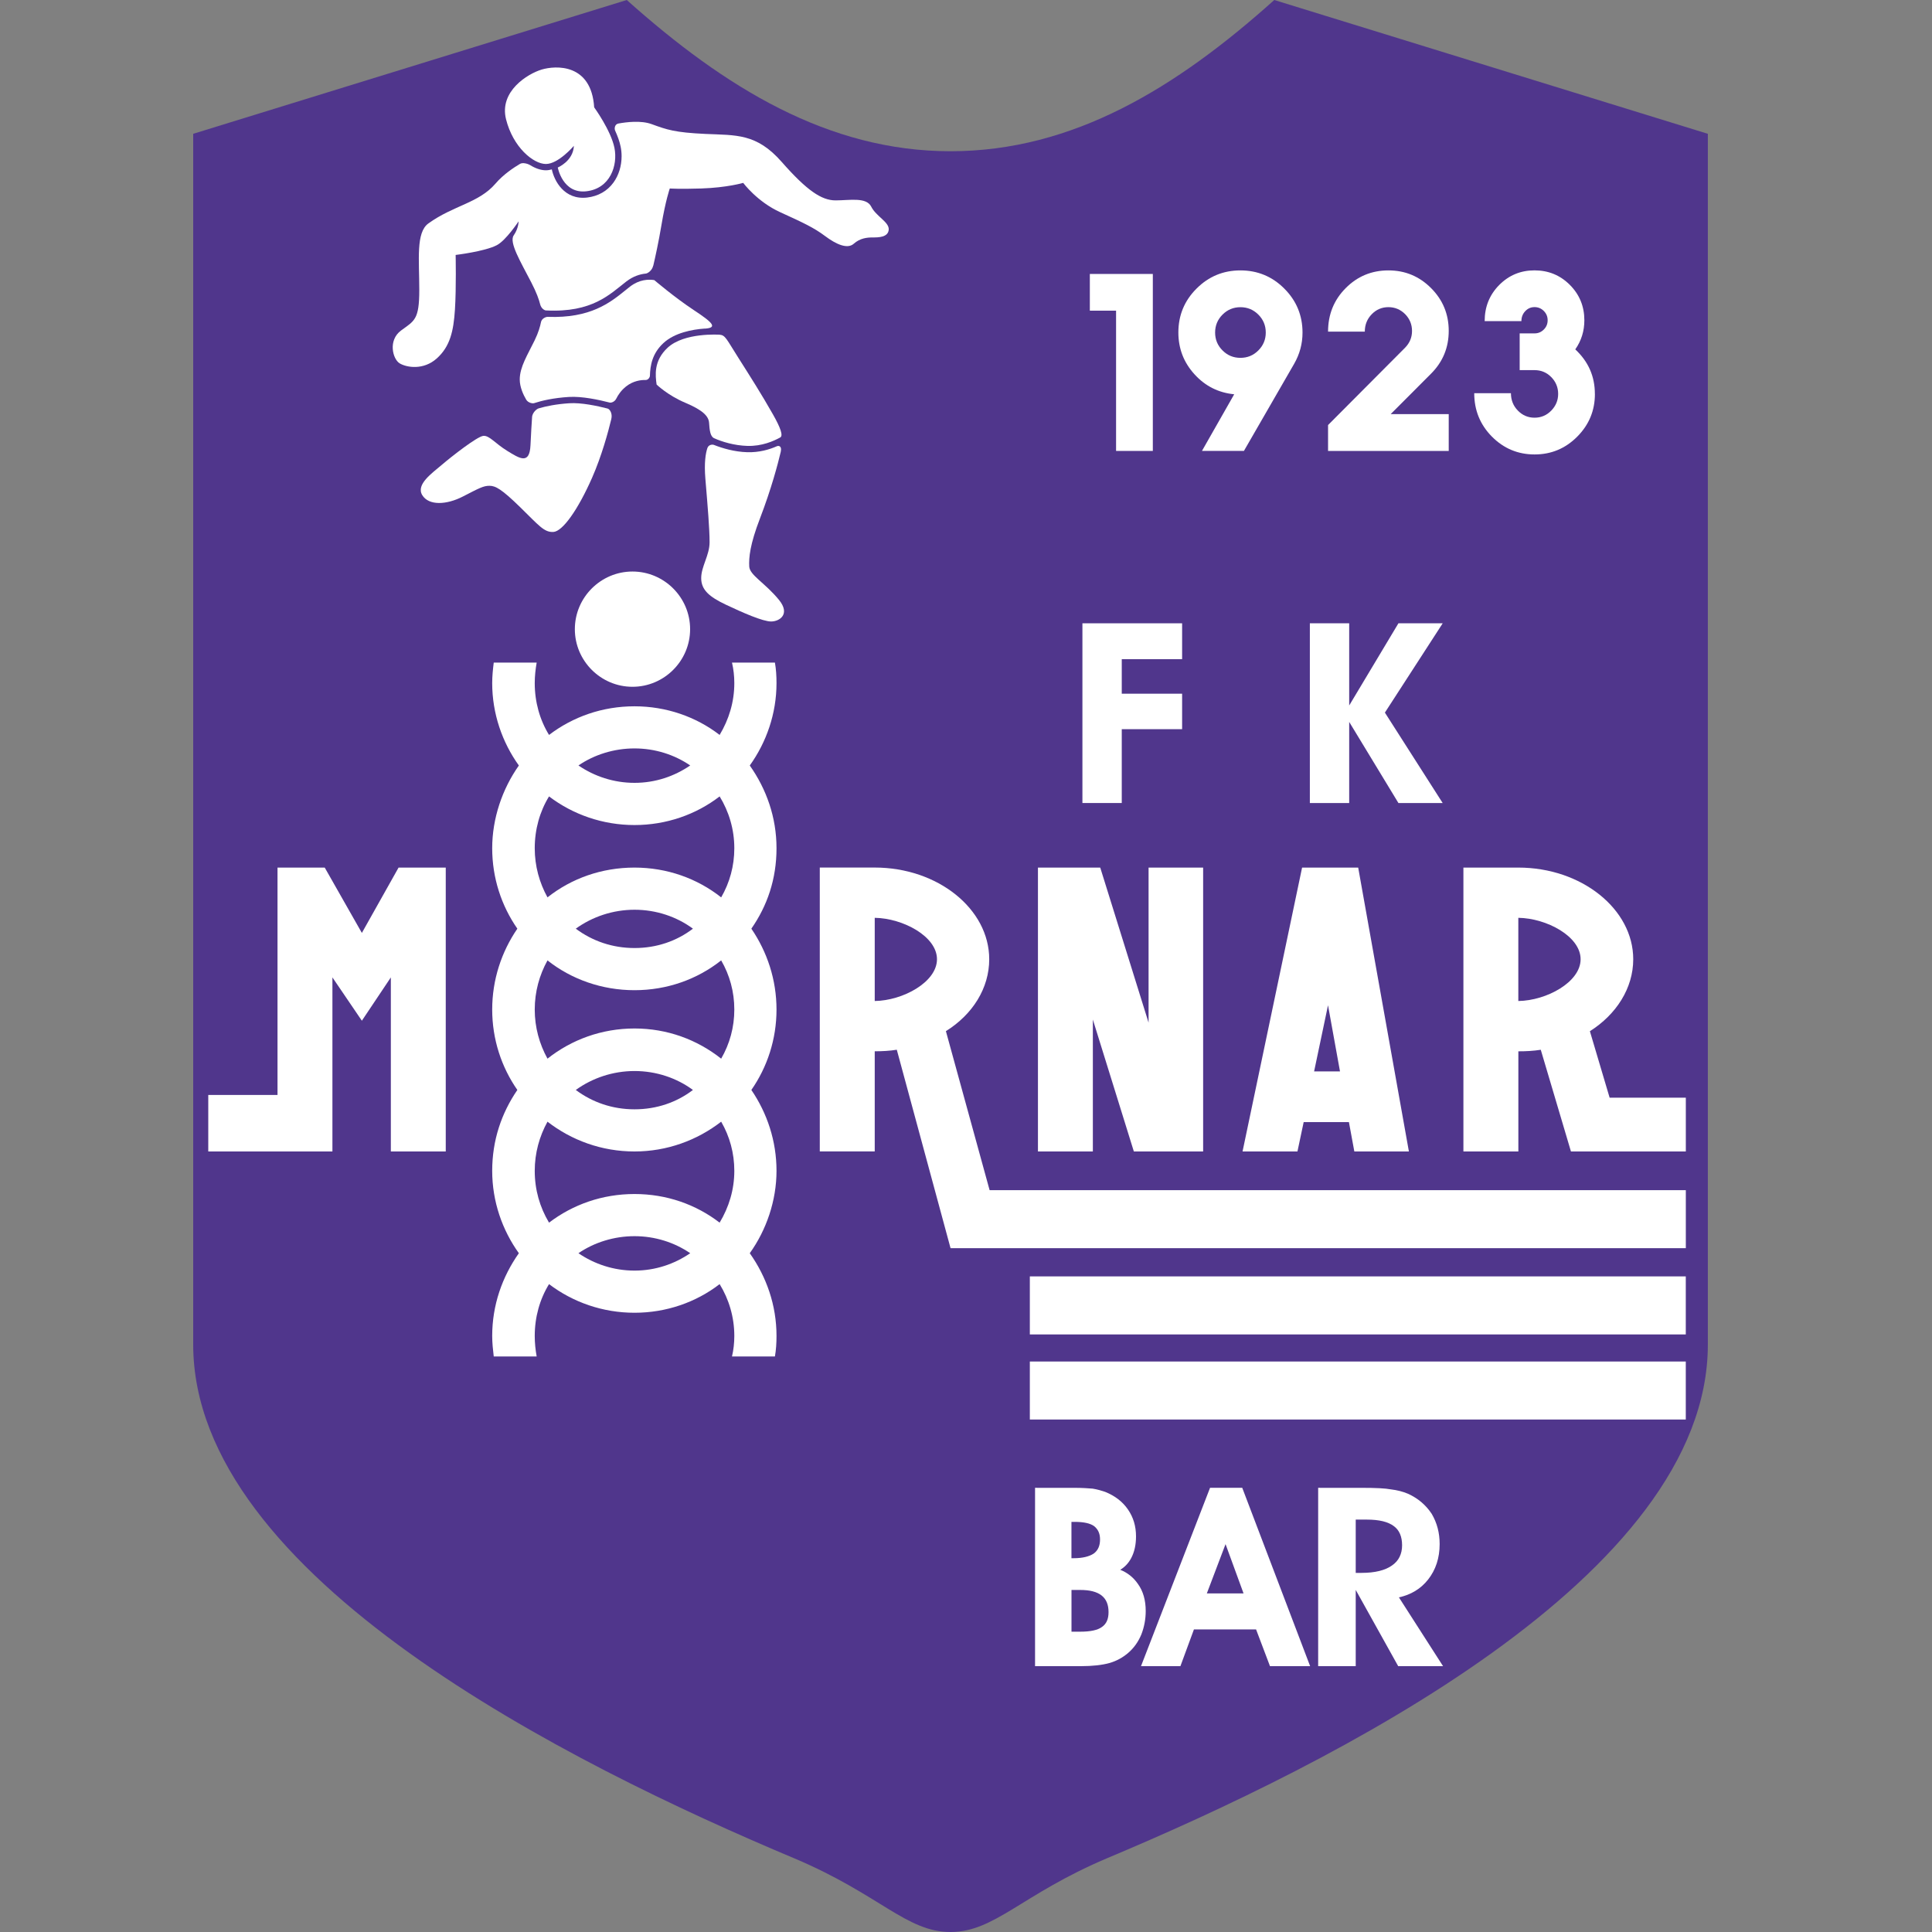 <?xml version="1.0" encoding="UTF-8"?>
<svg xmlns="http://www.w3.org/2000/svg" width="50" height="50" viewBox="0 0 50 50" fill="none">
  <rect x="0" y="0" width="50" height="50" fill="#808080" stroke="none"/>
  <path fill-rule="evenodd" clip-rule="evenodd" d="M24.599 3.914C21.437 3.914 18.764 2.272 16.221 0L5 3.463V34.795C5 40.802 14.73 45.646 20.566 48.098C22.768 49.029 23.458 50 24.599 50C25.741 50 26.441 49.029 28.634 48.098C34.48 45.646 44.199 40.802 44.199 34.795V3.463L32.978 0C30.445 2.272 27.772 3.914 24.599 3.914Z" fill="#50368C"></path>
  <path fill-rule="evenodd" clip-rule="evenodd" d="M34.16 38.504H34.114V43.12H35.086V41.147C35.233 41.411 36.185 43.12 36.185 43.12H37.346C37.346 43.12 36.267 41.439 36.204 41.34C36.513 41.272 36.769 41.12 36.958 40.88C37.157 40.628 37.258 40.319 37.258 39.961C37.258 39.669 37.19 39.412 37.052 39.177C36.898 38.946 36.698 38.777 36.441 38.659C36.303 38.601 36.158 38.564 35.997 38.545C35.85 38.517 35.612 38.505 35.231 38.505H34.16V38.504ZM35.371 39.327C35.691 39.327 35.922 39.382 36.074 39.497C36.215 39.6 36.286 39.767 36.286 39.992C36.286 40.217 36.199 40.396 36.025 40.514C35.852 40.64 35.58 40.706 35.241 40.706H35.086V39.327H35.371Z" fill="white"></path>
  <path fill-rule="evenodd" clip-rule="evenodd" d="M32.118 38.504H31.316L29.529 43.12H30.549C30.549 43.12 30.878 42.225 30.899 42.169H32.507C32.528 42.224 32.867 43.12 32.867 43.12H33.906L32.149 38.504H32.117H32.118ZM31.717 39.962C31.784 40.147 32.145 41.134 32.183 41.237H31.233C31.272 41.133 31.646 40.147 31.717 39.962Z" fill="white"></path>
  <path fill-rule="evenodd" clip-rule="evenodd" d="M26.832 38.504H26.787V43.12H27.974C28.272 43.12 28.522 43.092 28.717 43.038C28.896 42.985 29.053 42.9 29.195 42.779C29.344 42.651 29.456 42.495 29.537 42.302C29.613 42.107 29.651 41.903 29.651 41.693C29.651 41.413 29.584 41.179 29.452 40.996C29.334 40.822 29.18 40.702 28.992 40.626C29.11 40.555 29.204 40.456 29.275 40.324C29.358 40.168 29.4 39.979 29.4 39.762C29.4 39.498 29.332 39.27 29.192 39.066C29.054 38.864 28.855 38.711 28.6 38.609C28.512 38.579 28.407 38.547 28.281 38.526C28.176 38.517 28.012 38.505 27.803 38.505H26.832L26.832 38.504ZM27.814 39.386C28.047 39.386 28.216 39.423 28.318 39.498C28.421 39.582 28.469 39.692 28.469 39.841C28.469 40.004 28.416 40.124 28.307 40.205C28.189 40.284 28.011 40.326 27.794 40.326H27.729V39.386H27.814ZM27.954 41.148C28.203 41.148 28.384 41.194 28.507 41.289C28.63 41.385 28.689 41.527 28.689 41.722C28.689 41.901 28.634 42.026 28.518 42.106C28.41 42.187 28.22 42.228 27.954 42.228H27.73V41.148H27.954Z" fill="white"></path>
  <path fill-rule="evenodd" clip-rule="evenodd" d="M16.421 18.279C17.242 18.279 18.013 18.549 18.624 19.02C18.864 18.619 19.004 18.169 19.004 17.678C19.004 17.498 18.984 17.318 18.944 17.148H20.055C20.085 17.318 20.096 17.498 20.096 17.678C20.096 18.469 19.835 19.21 19.404 19.811C19.835 20.421 20.096 21.152 20.096 21.952C20.096 22.753 19.856 23.444 19.445 24.034C19.855 24.635 20.096 25.355 20.096 26.127C20.096 26.898 19.856 27.618 19.445 28.208C19.855 28.809 20.096 29.53 20.096 30.301C20.096 31.071 19.835 31.832 19.404 32.433C19.835 33.043 20.096 33.774 20.096 34.575C20.096 34.755 20.085 34.935 20.055 35.105H18.944C18.984 34.935 19.004 34.755 19.004 34.575C19.004 34.084 18.864 33.624 18.624 33.233C18.013 33.704 17.242 33.974 16.421 33.974C15.6 33.974 14.83 33.704 14.209 33.233C13.969 33.624 13.839 34.084 13.839 34.575C13.839 34.755 13.858 34.935 13.889 35.105H12.778C12.758 34.935 12.738 34.755 12.738 34.575C12.738 33.773 12.998 33.043 13.428 32.433C12.997 31.832 12.738 31.092 12.738 30.301C12.738 29.51 12.978 28.809 13.389 28.208C12.978 27.618 12.738 26.897 12.738 26.127C12.738 25.356 12.978 24.635 13.389 24.034C12.978 23.443 12.738 22.723 12.738 21.952C12.738 21.182 12.998 20.421 13.428 19.811C12.997 19.21 12.738 18.469 12.738 17.678C12.738 17.498 12.757 17.318 12.778 17.148H13.889C13.859 17.318 13.839 17.498 13.839 17.678C13.839 18.169 13.969 18.629 14.209 19.02C14.829 18.549 15.59 18.279 16.421 18.279ZM19.004 26.127C19.004 25.666 18.884 25.235 18.664 24.855C18.044 25.346 17.263 25.626 16.421 25.626C15.58 25.626 14.79 25.346 14.169 24.855C13.959 25.235 13.839 25.666 13.839 26.127C13.839 26.587 13.959 27.017 14.169 27.398C14.79 26.907 15.57 26.617 16.421 26.617C17.272 26.617 18.043 26.907 18.664 27.398C18.884 27.017 19.004 26.587 19.004 26.127ZM16.421 29.8C15.57 29.8 14.79 29.51 14.169 29.029C13.959 29.41 13.839 29.84 13.839 30.301C13.839 30.791 13.969 31.241 14.209 31.642C14.829 31.171 15.59 30.901 16.421 30.901C17.253 30.901 18.013 31.172 18.624 31.642C18.864 31.241 19.004 30.791 19.004 30.301C19.004 29.84 18.884 29.41 18.664 29.029C18.044 29.51 17.263 29.8 16.421 29.8ZM17.933 28.208C17.513 27.898 16.983 27.718 16.422 27.718C15.862 27.718 15.331 27.898 14.901 28.208C15.331 28.529 15.851 28.709 16.422 28.709C16.993 28.709 17.513 28.529 17.933 28.208ZM14.97 32.433C15.38 32.713 15.881 32.883 16.421 32.883C16.962 32.883 17.453 32.713 17.863 32.433C17.453 32.153 16.952 31.992 16.421 31.992C15.891 31.992 15.38 32.153 14.97 32.433ZM16.421 22.453C17.262 22.453 18.043 22.733 18.664 23.224C18.884 22.843 19.004 22.413 19.004 21.952C19.004 21.462 18.864 21.002 18.624 20.611C18.013 21.082 17.242 21.352 16.421 21.352C15.6 21.352 14.83 21.082 14.209 20.611C13.969 21.002 13.839 21.462 13.839 21.952C13.839 22.413 13.959 22.843 14.169 23.224C14.79 22.733 15.57 22.453 16.421 22.453ZM17.933 24.034C17.513 23.724 16.983 23.544 16.422 23.544C15.862 23.544 15.331 23.724 14.901 24.034C15.331 24.355 15.851 24.535 16.422 24.535C16.993 24.535 17.513 24.355 17.933 24.034ZM14.97 19.81C15.38 20.09 15.881 20.26 16.421 20.26C16.962 20.26 17.453 20.09 17.863 19.81C17.453 19.53 16.952 19.369 16.421 19.369C15.891 19.369 15.38 19.53 14.97 19.81Z" fill="white"></path>
  <path fill-rule="evenodd" clip-rule="evenodd" d="M16.369 14.791C17.19 14.791 17.86 15.462 17.86 16.283C17.86 17.104 17.189 17.774 16.369 17.774C15.548 17.774 14.877 17.104 14.877 16.283C14.877 15.462 15.548 14.791 16.369 14.791Z" fill="white"></path>
  <path fill-rule="evenodd" clip-rule="evenodd" d="M14.852 3.774C14.852 3.774 14.453 4.244 14.128 4.244C13.802 4.244 13.277 3.81 13.096 3.086C12.915 2.361 13.657 1.909 14.019 1.8C14.381 1.692 15.304 1.637 15.377 2.778C15.377 2.778 15.811 3.375 15.902 3.828C15.992 4.281 15.793 4.878 15.178 4.95C14.562 5.023 14.435 4.335 14.435 4.335C14.435 4.335 14.834 4.172 14.852 3.774Z" fill="white"></path>
  <path fill-rule="evenodd" clip-rule="evenodd" d="M18.243 8.503C17.915 8.525 17.457 8.612 17.169 8.879C16.875 9.151 16.828 9.464 16.82 9.723C16.819 9.765 16.777 9.834 16.71 9.834C16.59 9.831 16.389 9.854 16.203 10.001C16.072 10.105 15.994 10.226 15.95 10.315C15.911 10.396 15.822 10.43 15.776 10.418C15.503 10.347 15.062 10.252 14.724 10.273C14.325 10.298 14.026 10.367 13.821 10.434C13.778 10.447 13.666 10.424 13.618 10.343C13.544 10.218 13.451 10.018 13.451 9.821C13.451 9.495 13.656 9.181 13.837 8.807C13.935 8.606 13.98 8.443 14.001 8.336C14.019 8.244 14.124 8.199 14.175 8.2C15.278 8.242 15.789 7.832 16.174 7.522L16.308 7.415C16.548 7.231 16.785 7.226 16.933 7.249C16.933 7.249 17.458 7.697 17.952 8.023C18.447 8.349 18.58 8.482 18.242 8.505L18.243 8.503Z" fill="white"></path>
  <path fill-rule="evenodd" clip-rule="evenodd" d="M16.905 6.875C16.876 7.002 16.764 7.075 16.714 7.08C16.562 7.095 16.386 7.149 16.209 7.285C15.786 7.611 15.333 8.097 14.128 8.034C14.087 8.032 14.005 7.98 13.979 7.875C13.951 7.761 13.889 7.577 13.747 7.304C13.476 6.779 13.168 6.272 13.295 6.091C13.421 5.91 13.421 5.729 13.421 5.729C13.421 5.729 13.096 6.219 12.86 6.344C12.553 6.507 11.792 6.598 11.792 6.598C11.792 6.598 11.81 7.449 11.774 8.01C11.738 8.571 11.647 8.969 11.303 9.277C10.959 9.585 10.525 9.512 10.344 9.404C10.163 9.295 10.036 8.806 10.38 8.553C10.724 8.299 10.851 8.281 10.851 7.503C10.851 6.724 10.76 6.018 11.086 5.783C11.738 5.312 12.389 5.258 12.824 4.751C13.027 4.513 13.302 4.333 13.458 4.241C13.532 4.197 13.669 4.242 13.714 4.27C13.857 4.359 14 4.407 14.128 4.407C14.18 4.407 14.23 4.398 14.281 4.384C14.342 4.678 14.604 5.182 15.197 5.112C15.481 5.078 15.716 4.945 15.876 4.725C16.014 4.536 16.087 4.292 16.087 4.043C16.087 3.96 16.079 3.877 16.062 3.795C16.035 3.661 15.982 3.517 15.919 3.379C15.896 3.329 15.907 3.215 16.003 3.197C16.212 3.159 16.589 3.112 16.863 3.212C17.261 3.357 17.46 3.429 18.257 3.466C19.053 3.502 19.578 3.448 20.23 4.19C20.882 4.932 21.262 5.186 21.624 5.186C21.986 5.186 22.421 5.095 22.547 5.348C22.674 5.602 23.018 5.747 23 5.946C22.982 6.145 22.729 6.145 22.584 6.145C22.439 6.145 22.258 6.163 22.095 6.308C21.932 6.453 21.642 6.326 21.353 6.109C21.063 5.892 20.791 5.765 20.194 5.493C19.596 5.222 19.234 4.733 19.234 4.733C19.234 4.733 18.818 4.856 18.148 4.878C17.587 4.896 17.334 4.878 17.334 4.878C17.334 4.878 17.225 5.186 17.116 5.837C17.046 6.256 16.96 6.649 16.907 6.875H16.905Z" fill="white"></path>
  <path fill-rule="evenodd" clip-rule="evenodd" d="M18.48 11.34C18.686 11.434 19.004 11.53 19.341 11.54C19.715 11.551 20.017 11.418 20.193 11.321C20.273 11.277 20.199 11.068 20.005 10.726C19.703 10.194 19.426 9.76 19.112 9.265C18.797 8.77 18.774 8.674 18.623 8.662C18.613 8.662 17.709 8.6 17.279 8.998C16.909 9.341 16.962 9.723 16.993 9.952C16.993 9.952 17.277 10.23 17.736 10.424C18.195 10.617 18.339 10.774 18.351 10.943C18.363 11.112 18.376 11.293 18.48 11.34Z" fill="white"></path>
  <path fill-rule="evenodd" clip-rule="evenodd" d="M13.769 10.798C13.776 10.685 13.881 10.585 13.943 10.568C14.133 10.512 14.396 10.458 14.735 10.436C15.044 10.416 15.459 10.505 15.723 10.573C15.782 10.588 15.856 10.701 15.82 10.847C15.741 11.175 15.573 11.797 15.322 12.367C14.96 13.187 14.562 13.754 14.32 13.767C14.079 13.779 13.946 13.598 13.463 13.127C12.981 12.656 12.823 12.572 12.666 12.572C12.51 12.572 12.401 12.633 11.979 12.85C11.556 13.067 11.098 13.091 10.928 12.814C10.759 12.536 11.182 12.246 11.435 12.029C11.689 11.812 12.352 11.293 12.51 11.28C12.666 11.268 12.811 11.473 13.125 11.667C13.44 11.86 13.705 12.041 13.729 11.522C13.743 11.216 13.759 10.958 13.77 10.798H13.769Z" fill="white"></path>
  <path fill-rule="evenodd" clip-rule="evenodd" d="M20.206 11.687C20.238 11.551 20.159 11.524 20.104 11.549C19.91 11.635 19.645 11.713 19.336 11.703C19.004 11.693 18.696 11.601 18.475 11.514C18.436 11.499 18.336 11.505 18.306 11.599C18.263 11.729 18.22 11.972 18.255 12.391C18.316 13.115 18.364 13.694 18.364 14.032C18.364 14.37 18.147 14.659 18.147 14.962C18.147 15.264 18.352 15.444 18.787 15.65C19.221 15.855 19.74 16.084 19.957 16.084C20.174 16.084 20.46 15.897 20.163 15.529C19.8 15.083 19.402 14.889 19.39 14.66C19.379 14.431 19.406 14.098 19.668 13.417C19.963 12.649 20.132 12.005 20.207 11.688L20.206 11.687Z" fill="white"></path>
  <path fill-rule="evenodd" clip-rule="evenodd" d="M11.536 22.453H10.315L9.365 24.144L8.404 22.453H7.182V28.338H5.39V29.8H8.603V25.295L9.365 26.416L10.115 25.295V29.8H11.536V22.453Z" fill="white"></path>
  <path fill-rule="evenodd" clip-rule="evenodd" d="M37.211 16.131H36.191C36.191 16.131 35.099 17.955 34.917 18.258V16.131H33.899V20.782H34.917V18.683C35.098 18.982 36.191 20.782 36.191 20.782H37.336C37.336 20.782 35.887 18.514 35.841 18.442C35.888 18.371 37.337 16.131 37.337 16.131H37.211Z" fill="white"></path>
  <path fill-rule="evenodd" clip-rule="evenodd" d="M30.524 16.131H28.013V20.782H29.031V18.871H30.593V17.953H29.031V17.059H30.593V16.131H30.524Z" fill="white"></path>
  <path fill-rule="evenodd" clip-rule="evenodd" d="M35.15 22.453L36.462 29.8H35.05L34.91 29.04H33.739L33.578 29.8H32.157L33.698 22.453H35.149H35.15ZM34.009 27.728H34.679L34.369 26.016L34.009 27.728Z" fill="white"></path>
  <path fill-rule="evenodd" clip-rule="evenodd" d="M26.862 22.453H28.474L29.725 26.466V22.453H31.137V29.8H29.344L28.283 26.386V29.8H26.862V22.453Z" fill="white"></path>
  <path fill-rule="evenodd" clip-rule="evenodd" d="M41.146 26.687L41.657 28.408H43.629V29.8H40.656L39.875 27.168C39.685 27.198 39.495 27.208 39.295 27.208V29.8H37.873V22.453H39.295C40.927 22.453 42.268 23.524 42.268 24.825C42.268 25.576 41.828 26.256 41.147 26.687H41.146ZM39.294 23.754V25.906C40.025 25.896 40.906 25.416 40.906 24.825C40.906 24.233 40.025 23.763 39.294 23.753V23.754Z" fill="white"></path>
  <path fill-rule="evenodd" clip-rule="evenodd" d="M24.48 26.687L25.611 30.801H43.629V32.302H24.6L23.209 27.167C23.028 27.197 22.828 27.207 22.638 27.207V29.799H21.216V22.452H22.638C24.27 22.452 25.601 23.523 25.601 24.825C25.601 25.576 25.17 26.256 24.48 26.686V26.687ZM22.638 23.754V25.906C23.368 25.896 24.249 25.416 24.249 24.825C24.249 24.233 23.368 23.764 22.638 23.753V23.754Z" fill="white"></path>
  <path fill-rule="evenodd" clip-rule="evenodd" d="M26.652 34.535H43.628V33.033H26.652V34.535Z" fill="white"></path>
  <path fill-rule="evenodd" clip-rule="evenodd" d="M26.652 36.737H43.628V35.236H26.652V36.737Z" fill="white"></path>
  <path d="M29.835 11.67H28.884V8.04H28.205V7.09H29.835V11.67Z" fill="white"></path>
  <path d="M33.709 8.609C33.709 8.896 33.636 9.165 33.492 9.416L32.193 11.669H31.107L31.941 10.204C31.533 10.164 31.19 9.992 30.912 9.685C30.634 9.379 30.496 9.019 30.496 8.605C30.496 8.161 30.652 7.782 30.967 7.468C31.281 7.154 31.659 6.998 32.102 6.998C32.545 6.998 32.925 7.155 33.238 7.469C33.552 7.783 33.709 8.163 33.709 8.607V8.609ZM32.758 8.606C32.758 8.425 32.694 8.27 32.566 8.142C32.438 8.014 32.283 7.95 32.102 7.95C31.921 7.95 31.766 8.015 31.639 8.142C31.511 8.27 31.447 8.425 31.447 8.606C31.447 8.787 31.511 8.942 31.639 9.069C31.767 9.198 31.921 9.261 32.102 9.261C32.283 9.261 32.438 9.198 32.566 9.069C32.694 8.941 32.758 8.787 32.758 8.606Z" fill="white"></path>
  <path d="M37.493 11.67H34.37V11L36.364 8.998C36.483 8.876 36.543 8.732 36.543 8.565C36.543 8.397 36.483 8.25 36.364 8.129C36.244 8.01 36.1 7.949 35.932 7.949C35.763 7.949 35.618 8.011 35.5 8.133C35.381 8.255 35.321 8.405 35.321 8.583H34.37C34.37 8.14 34.521 7.764 34.825 7.458C35.128 7.152 35.497 6.998 35.932 6.998C36.366 6.998 36.731 7.151 37.036 7.456C37.341 7.762 37.493 8.131 37.493 8.563C37.493 8.995 37.341 9.364 37.036 9.67L35.991 10.717H37.493V11.668L37.493 11.67Z" fill="white"></path>
  <path d="M41.276 10.196C41.276 10.626 41.124 10.993 40.819 11.3C40.514 11.607 40.146 11.761 39.715 11.761C39.283 11.761 38.915 11.606 38.61 11.299C38.306 10.991 38.153 10.617 38.153 10.176H39.103C39.103 10.354 39.163 10.504 39.282 10.626C39.401 10.748 39.545 10.81 39.714 10.81C39.883 10.81 40.027 10.749 40.146 10.627C40.265 10.505 40.325 10.361 40.325 10.194C40.325 10.027 40.265 9.879 40.146 9.759C40.027 9.638 39.882 9.579 39.714 9.579H39.329V8.628H39.714C39.808 8.628 39.887 8.595 39.954 8.528C40.021 8.461 40.053 8.381 40.053 8.288C40.053 8.194 40.02 8.115 39.954 8.048C39.888 7.982 39.808 7.948 39.714 7.948C39.62 7.948 39.54 7.982 39.474 8.052C39.408 8.121 39.374 8.207 39.374 8.31H38.423C38.423 7.941 38.548 7.631 38.798 7.377C39.049 7.124 39.353 6.997 39.713 6.997C40.073 6.997 40.377 7.122 40.628 7.373C40.878 7.624 41.003 7.93 41.003 8.289C41.003 8.567 40.925 8.818 40.768 9.042C41.106 9.357 41.275 9.74 41.275 10.193L41.276 10.196Z" fill="white"></path>
</svg>
